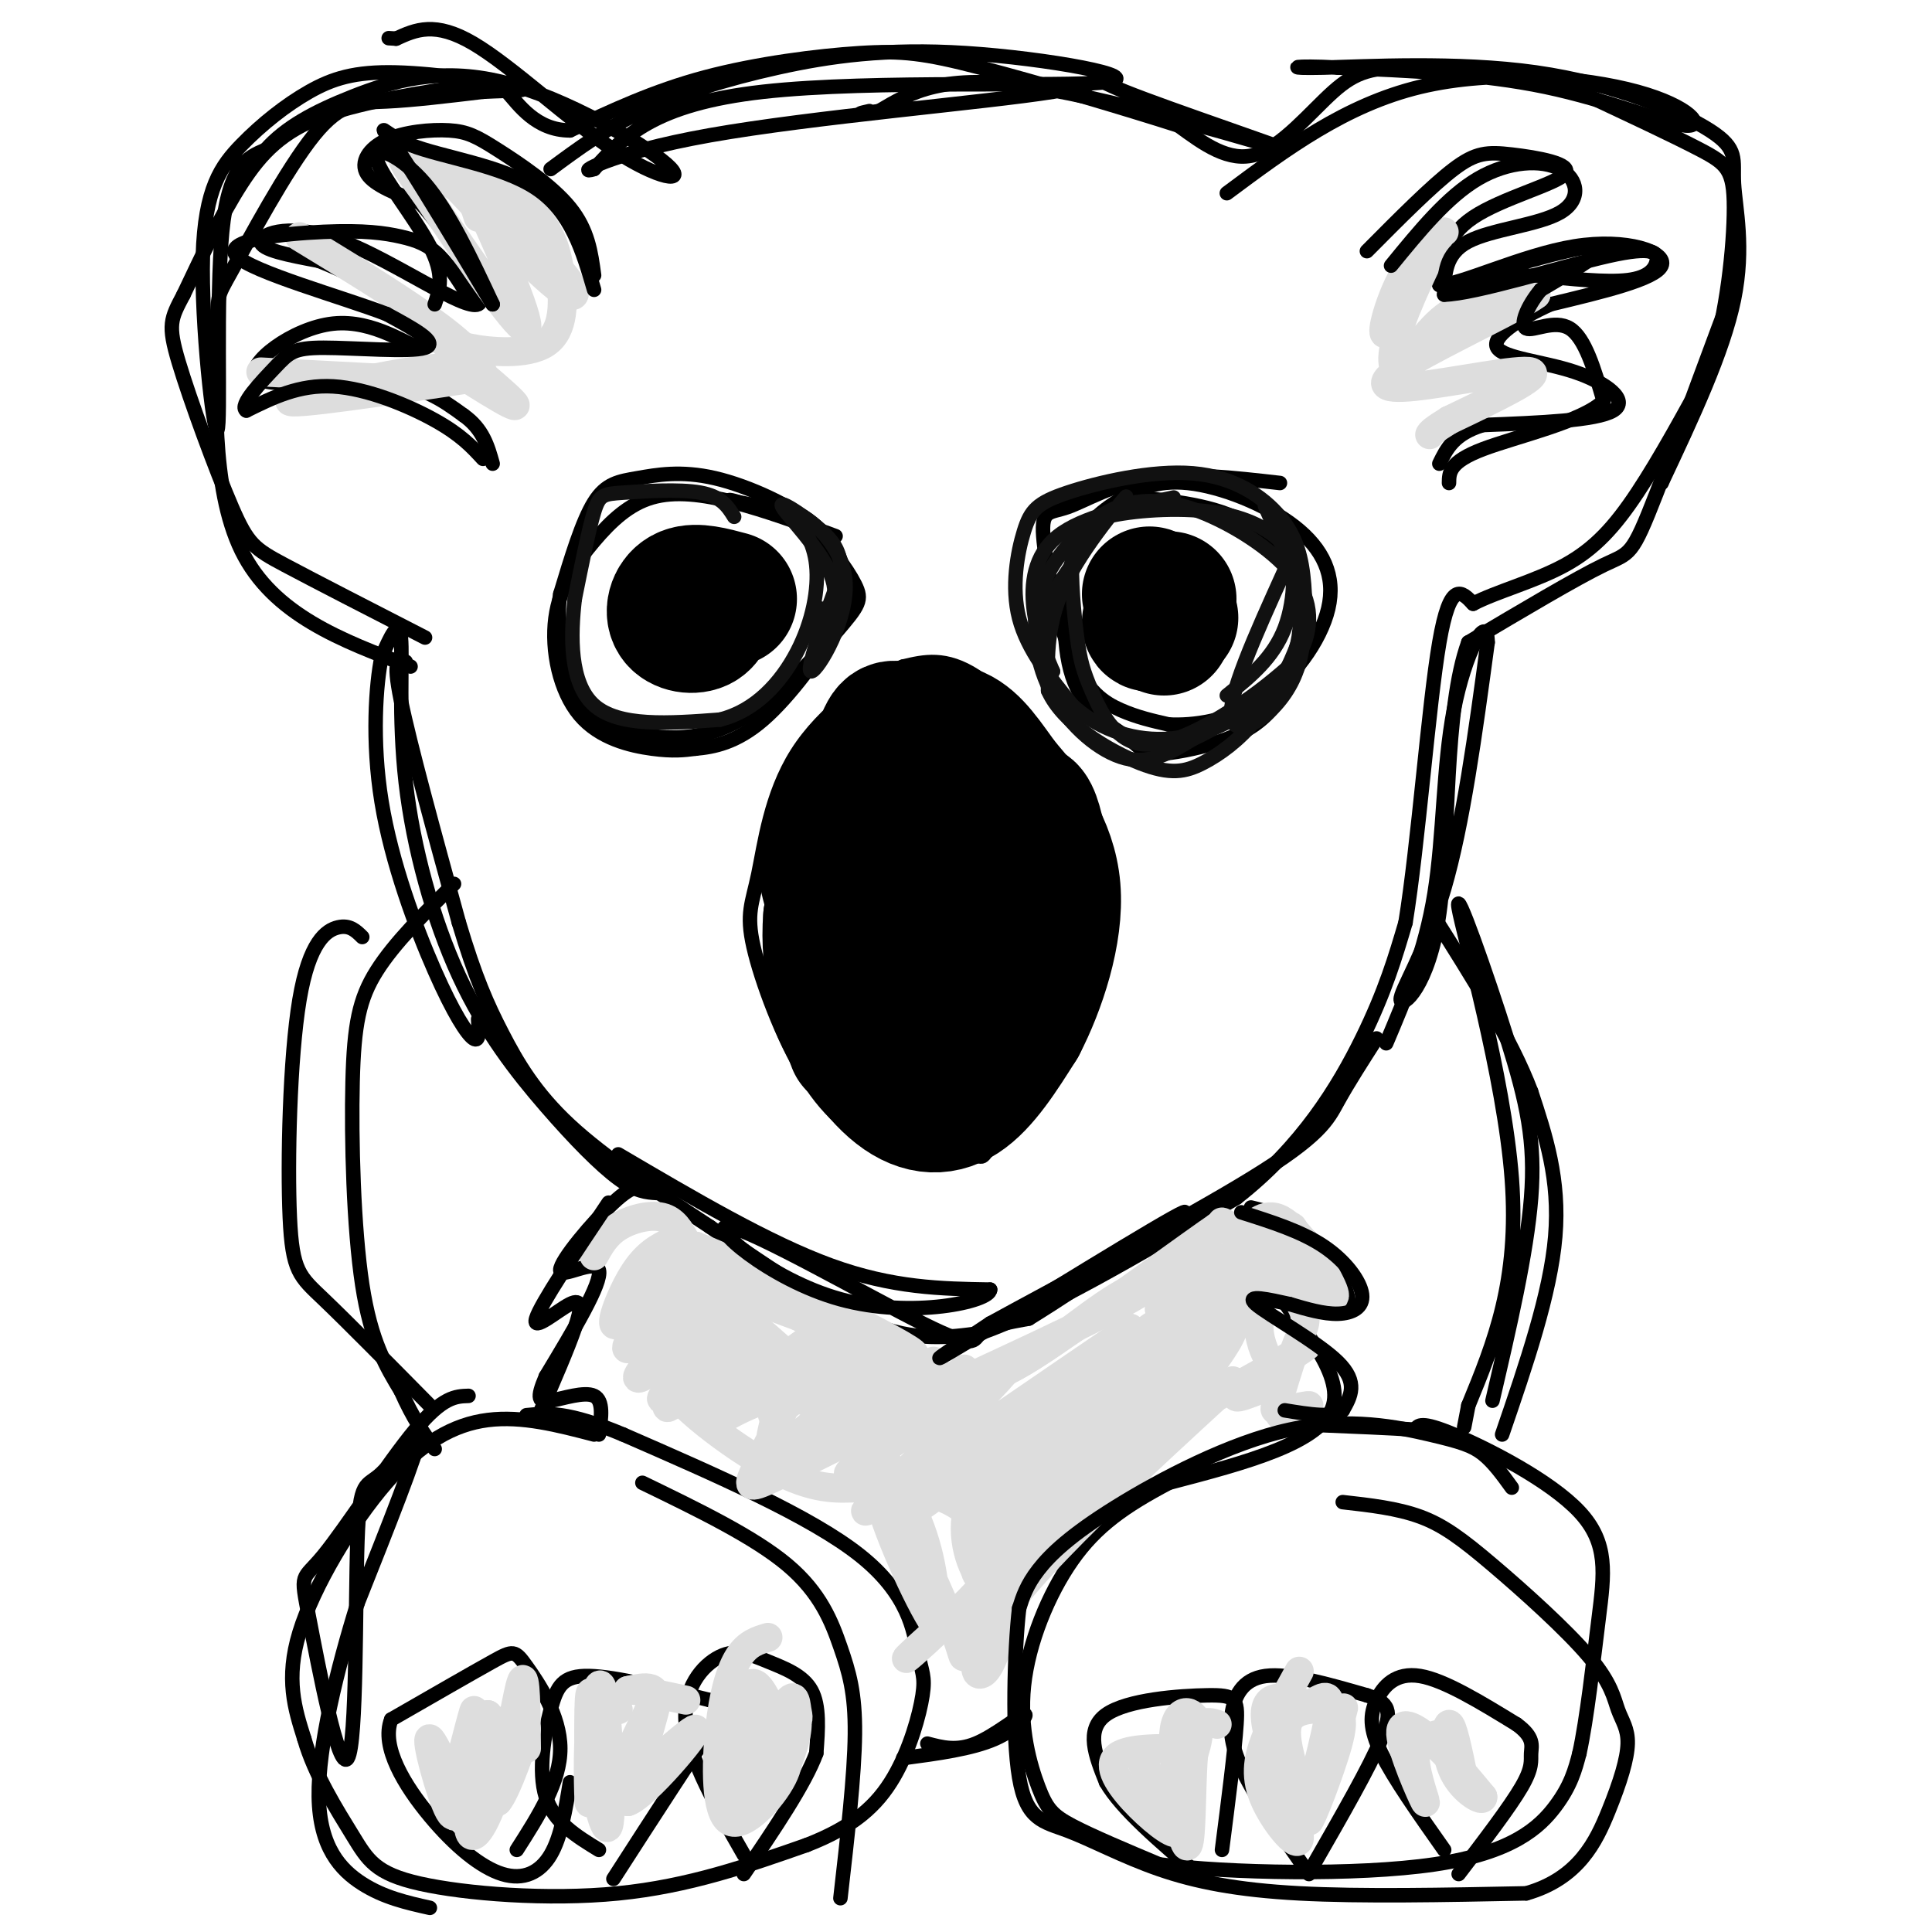 <svg viewBox='0 0 400 400' version='1.1' xmlns='http://www.w3.org/2000/svg' xmlns:xlink='http://www.w3.org/1999/xlink'><g fill='none' stroke='#000000' stroke-width='3' stroke-linecap='round' stroke-linejoin='round'><path d='M84,137c-1.417,-0.500 -2.833,-1.000 -1,8c1.833,9.000 6.917,27.500 12,46'/><path d='M95,191c3.405,11.440 5.917,17.042 9,23c3.083,5.958 6.738,12.274 14,19c7.262,6.726 18.131,13.863 29,21'/><path d='M147,254c10.822,7.622 23.378,16.178 33,20c9.622,3.822 16.311,2.911 23,2'/><path d='M203,276c12.667,-4.333 32.833,-16.167 53,-28'/><path d='M256,248c13.622,-10.622 21.178,-23.178 26,-33c4.822,-9.822 6.911,-16.911 9,-24'/><path d='M291,191c2.644,-16.267 4.756,-44.933 7,-58c2.244,-13.067 4.622,-10.533 7,-8'/><path d='M305,125c4.667,-2.464 12.833,-4.625 19,-8c6.167,-3.375 10.333,-7.964 15,-15c4.667,-7.036 9.833,-16.518 15,-26'/><path d='M354,76c3.571,-10.917 5.000,-25.208 5,-33c0.000,-7.792 -1.429,-9.083 -7,-12c-5.571,-2.917 -15.286,-7.458 -25,-12'/><path d='M327,19c-10.742,-3.065 -25.096,-4.729 -34,-5c-8.904,-0.271 -12.359,0.850 -17,5c-4.641,4.150 -10.469,11.329 -16,13c-5.531,1.671 -10.766,-2.164 -16,-6'/><path d='M244,26c-10.667,-3.419 -29.333,-8.968 -41,-12c-11.667,-3.032 -16.333,-3.547 -25,-3c-8.667,0.547 -21.333,2.156 -32,5c-10.667,2.844 -19.333,6.922 -28,11'/><path d='M118,27c-7.062,0.008 -10.715,-5.473 -13,-8c-2.285,-2.527 -3.200,-2.100 -10,-1c-6.800,1.100 -19.485,2.873 -28,6c-8.515,3.127 -12.862,7.608 -17,14c-4.138,6.392 -8.069,14.696 -12,23'/><path d='M38,61c-2.667,5.054 -3.333,6.190 -1,14c2.333,7.810 7.667,22.295 11,30c3.333,7.705 4.667,8.630 11,12c6.333,3.370 17.667,9.185 29,15'/><path d='M94,183c-6.185,6.125 -12.369,12.250 -16,18c-3.631,5.750 -4.708,11.125 -5,23c-0.292,11.875 0.202,30.250 2,42c1.798,11.750 4.899,16.875 8,22'/><path d='M83,288c2.500,5.667 4.750,8.833 7,12'/><path d='M134,246c-1.411,-0.446 -2.821,-0.893 -7,3c-4.179,3.893 -11.125,12.125 -11,14c0.125,1.875 7.321,-2.607 8,0c0.679,2.607 -5.161,12.304 -11,22'/><path d='M113,285c-2.000,4.690 -1.500,5.417 1,5c2.500,-0.417 7.000,-1.976 9,-1c2.000,0.976 1.500,4.488 1,8'/><path d='M259,250c3.867,0.933 7.733,1.867 12,6c4.267,4.133 8.933,11.467 8,14c-0.933,2.533 -7.467,0.267 -14,-2'/><path d='M265,268c1.778,4.089 13.222,15.311 11,23c-2.222,7.689 -18.111,11.844 -34,16'/><path d='M242,307c-9.149,4.835 -15.021,8.923 -20,16c-4.979,7.077 -9.067,17.144 -10,26c-0.933,8.856 1.287,16.500 3,21c1.713,4.500 2.918,5.857 7,8c4.082,2.143 11.041,5.071 18,8'/><path d='M240,386c14.250,1.821 40.875,2.375 57,0c16.125,-2.375 21.750,-7.679 25,-12c3.250,-4.321 4.125,-7.661 5,-11'/><path d='M327,363c1.533,-6.962 2.864,-18.866 4,-28c1.136,-9.134 2.075,-15.498 -4,-22c-6.075,-6.502 -19.164,-13.144 -26,-16c-6.836,-2.856 -7.418,-1.928 -8,-1'/><path d='M293,296c-4.833,-0.333 -12.917,-0.667 -21,-1'/><path d='M311,297c5.000,-14.583 10.000,-29.167 11,-41c1.000,-11.833 -2.000,-20.917 -5,-30'/><path d='M317,226c-4.167,-11.000 -12.083,-23.500 -20,-36'/><path d='M123,297c-7.464,-1.946 -14.929,-3.893 -22,-3c-7.071,0.893 -13.750,4.625 -21,13c-7.250,8.375 -15.071,21.393 -18,31c-2.929,9.607 -0.964,15.804 1,22'/><path d='M63,360c2.100,7.391 6.852,14.868 10,20c3.148,5.132 4.694,7.920 14,10c9.306,2.080 26.373,3.451 41,2c14.627,-1.451 26.813,-5.726 39,-10'/><path d='M167,382c9.739,-3.768 14.588,-8.189 18,-14c3.412,-5.811 5.389,-13.011 6,-17c0.611,-3.989 -0.143,-4.766 -1,-9c-0.857,-4.234 -1.816,-11.924 -12,-20c-10.184,-8.076 -29.592,-16.538 -49,-25'/><path d='M129,297c-11.500,-4.833 -15.750,-4.417 -20,-4'/><path d='M107,383c4.512,-7.054 9.024,-14.107 9,-21c-0.024,-6.893 -4.583,-13.625 -7,-17c-2.417,-3.375 -2.690,-3.393 -7,-1c-4.310,2.393 -12.655,7.196 -21,12'/><path d='M81,356c-2.199,5.643 2.802,13.750 8,20c5.198,6.250 10.592,10.644 15,12c4.408,1.356 7.831,-0.327 10,-4c2.169,-3.673 3.085,-9.337 4,-15'/><path d='M124,383c-4.673,-2.851 -9.345,-5.702 -11,-11c-1.655,-5.298 -0.292,-13.042 1,-18c1.292,-4.958 2.512,-7.131 8,-7c5.488,0.131 15.244,2.565 25,5'/><path d='M147,352c5.044,0.467 5.156,-0.867 1,5c-4.156,5.867 -12.578,18.933 -21,32'/><path d='M154,384c-5.632,-9.823 -11.263,-19.646 -12,-27c-0.737,-7.354 3.421,-12.239 7,-14c3.579,-1.761 6.579,-0.397 10,1c3.421,1.397 7.263,2.828 9,6c1.737,3.172 1.368,8.086 1,13'/><path d='M169,363c-2.333,6.333 -8.667,15.667 -15,25'/><path d='M253,383c1.321,-10.274 2.643,-20.548 3,-26c0.357,-5.452 -0.250,-6.083 -6,-6c-5.750,0.083 -16.643,0.881 -21,4c-4.357,3.119 -2.179,8.560 0,14'/><path d='M229,369c3.167,5.500 11.083,12.250 19,19'/><path d='M271,388c-5.071,-7.244 -10.143,-14.488 -13,-20c-2.857,-5.512 -3.500,-9.292 -3,-13c0.500,-3.708 2.143,-7.345 7,-8c4.857,-0.655 12.929,1.673 21,4'/><path d='M283,351c4.556,1.467 5.444,3.133 3,9c-2.444,5.867 -8.222,15.933 -14,26'/><path d='M299,383c-5.232,-7.417 -10.464,-14.833 -13,-20c-2.536,-5.167 -2.375,-8.083 -1,-11c1.375,-2.917 3.964,-5.833 9,-5c5.036,0.833 12.518,5.417 20,10'/><path d='M314,357c3.738,2.702 3.083,4.458 3,6c-0.083,1.542 0.405,2.869 -2,7c-2.405,4.131 -7.702,11.065 -13,18'/><path d='M192,361c3.030,0.804 6.060,1.607 10,0c3.940,-1.607 8.792,-5.625 10,-6c1.208,-0.375 -1.226,2.893 -6,5c-4.774,2.107 -11.887,3.054 -19,4'/><path d='M214,159c-0.679,-5.292 -1.357,-10.583 -5,-14c-3.643,-3.417 -10.250,-4.958 -14,-6c-3.750,-1.042 -4.643,-1.583 -9,2c-4.357,3.583 -12.179,11.292 -20,19'/><path d='M166,160c-4.341,6.091 -5.195,11.818 -5,21c0.195,9.182 1.437,21.818 3,30c1.563,8.182 3.447,11.909 6,15c2.553,3.091 5.777,5.545 9,8'/><path d='M179,234c4.050,1.297 9.676,0.538 14,0c4.324,-0.538 7.344,-0.856 12,-6c4.656,-5.144 10.946,-15.116 14,-21c3.054,-5.884 2.873,-7.681 1,-14c-1.873,-6.319 -5.436,-17.159 -9,-28'/><path d='M211,165c-1.427,-6.751 -0.494,-9.630 -2,-13c-1.506,-3.370 -5.451,-7.232 -10,-9c-4.549,-1.768 -9.702,-1.443 -15,0c-5.298,1.443 -10.740,4.005 -15,10c-4.260,5.995 -7.339,15.422 -9,21c-1.661,5.578 -1.903,7.308 0,14c1.903,6.692 5.952,18.346 10,30'/><path d='M170,218c5.129,7.020 12.952,9.570 19,11c6.048,1.430 10.321,1.741 16,-3c5.679,-4.741 12.762,-14.533 16,-20c3.238,-5.467 2.630,-6.609 3,-12c0.370,-5.391 1.718,-15.033 2,-21c0.282,-5.967 -0.501,-8.260 -5,-14c-4.499,-5.740 -12.714,-14.926 -19,-19c-6.286,-4.074 -10.643,-3.037 -15,-2'/><path d='M187,138c-6.867,2.392 -16.536,9.374 -22,18c-5.464,8.626 -6.723,18.898 -8,25c-1.277,6.102 -2.574,8.035 -1,15c1.574,6.965 6.017,18.962 11,27c4.983,8.038 10.505,12.117 17,14c6.495,1.883 13.961,1.571 17,2c3.039,0.429 1.650,1.600 5,-3c3.350,-4.600 11.441,-14.969 16,-22c4.559,-7.031 5.588,-10.723 6,-15c0.412,-4.277 0.206,-9.138 0,-14'/><path d='M228,185c-4.250,-8.929 -14.875,-24.250 -21,-32c-6.125,-7.750 -7.750,-7.929 -10,-8c-2.250,-0.071 -5.125,-0.036 -8,0'/><path d='M173,111c-7.246,-2.663 -14.492,-5.326 -21,-7c-6.508,-1.674 -12.277,-2.361 -17,-1c-4.723,1.361 -8.401,4.768 -12,9c-3.599,4.232 -7.119,9.289 -8,16c-0.881,6.711 0.878,15.076 5,20c4.122,4.924 10.606,6.407 15,7c4.394,0.593 6.697,0.297 9,0'/><path d='M144,155c3.691,-0.332 8.420,-1.162 14,-6c5.580,-4.838 12.011,-13.682 15,-19c2.989,-5.318 2.535,-7.109 2,-10c-0.535,-2.891 -1.152,-6.882 -6,-11c-4.848,-4.118 -13.928,-8.361 -21,-10c-7.072,-1.639 -12.135,-0.672 -16,0c-3.865,0.672 -6.533,1.049 -9,5c-2.467,3.951 -4.734,11.475 -7,19'/><path d='M116,123c-0.895,5.283 0.366,8.991 1,13c0.634,4.009 0.641,8.319 6,12c5.359,3.681 16.071,6.732 26,3c9.929,-3.732 19.074,-14.248 24,-20c4.926,-5.752 5.634,-6.741 4,-10c-1.634,-3.259 -5.610,-8.788 -10,-12c-4.390,-3.212 -9.195,-4.106 -14,-5'/><path d='M153,104c-2.667,-0.833 -2.333,-0.417 -2,0'/><path d='M265,100c-9.670,-1.101 -19.339,-2.202 -27,-1c-7.661,1.202 -13.312,4.706 -17,6c-3.688,1.294 -5.411,0.378 -5,6c0.411,5.622 2.957,17.783 6,25c3.043,7.217 6.584,9.491 10,11c3.416,1.509 6.708,2.255 10,3'/><path d='M242,150c4.968,0.250 12.388,-0.624 19,-5c6.612,-4.376 12.417,-12.252 14,-19c1.583,-6.748 -1.055,-12.367 -7,-17c-5.945,-4.633 -15.195,-8.280 -22,-9c-6.805,-0.720 -11.164,1.487 -15,4c-3.836,2.513 -7.148,5.330 -9,12c-1.852,6.670 -2.243,17.191 0,24c2.243,6.809 7.122,9.904 12,13'/><path d='M234,153c2.791,2.800 3.770,3.299 7,3c3.230,-0.299 8.712,-1.395 13,-3c4.288,-1.605 7.381,-3.717 10,-7c2.619,-3.283 4.764,-7.736 6,-11c1.236,-3.264 1.564,-5.340 0,-10c-1.564,-4.660 -5.018,-11.903 -11,-16c-5.982,-4.097 -14.491,-5.049 -23,-6'/><path d='M283,52c6.722,-6.774 13.445,-13.547 18,-17c4.555,-3.453 6.943,-3.585 12,-3c5.057,0.585 12.785,1.888 11,4c-1.785,2.112 -13.081,5.032 -19,9c-5.919,3.968 -6.459,8.984 -7,14'/><path d='M298,59c3.905,0.214 17.167,-6.250 28,-8c10.833,-1.750 19.238,1.214 18,4c-1.238,2.786 -12.119,5.393 -23,8'/><path d='M321,63c-6.805,3.091 -12.319,6.818 -11,9c1.319,2.182 9.470,2.818 16,5c6.530,2.182 11.437,5.909 8,8c-3.437,2.091 -15.219,2.545 -27,3'/><path d='M307,88c-6.000,1.833 -7.500,4.917 -9,8'/><path d='M123,57c-0.626,-4.683 -1.251,-9.367 -5,-14c-3.749,-4.633 -10.621,-9.217 -15,-12c-4.379,-2.783 -6.267,-3.767 -10,-4c-3.733,-0.233 -9.313,0.283 -13,2c-3.687,1.717 -5.482,4.633 -4,7c1.482,2.367 6.241,4.183 11,6'/><path d='M87,42c5.807,6.459 14.825,19.608 12,21c-2.825,1.392 -17.491,-8.971 -28,-13c-10.509,-4.029 -16.860,-1.722 -17,0c-0.140,1.722 5.930,2.861 12,4'/><path d='M66,54c4.978,1.981 11.424,4.935 16,9c4.576,4.065 7.281,9.241 5,9c-2.281,-0.241 -9.550,-5.900 -18,-5c-8.450,0.900 -18.083,8.358 -16,11c2.083,2.642 15.881,0.469 25,1c9.119,0.531 13.560,3.765 18,7'/><path d='M96,86c4.000,2.833 5.000,6.417 6,10'/></g>
<g fill='none' stroke='#000000' stroke-width='28' stroke-linecap='round' stroke-linejoin='round'><path d='M241,130c0.000,0.000 0.000,-1.000 0,-1'/><path d='M241,124c-1.583,2.167 -3.167,4.333 -3,5c0.167,0.667 2.083,-0.167 4,-1'/><path d='M242,128c0.667,-0.167 0.333,-0.083 0,0'/><path d='M151,124c-3.440,-0.929 -6.881,-1.857 -9,-1c-2.119,0.857 -2.917,3.500 -2,5c0.917,1.500 3.548,1.857 5,1c1.452,-0.857 1.726,-2.929 2,-5'/><path d='M147,124c0.167,-1.000 -0.417,-1.000 -1,-1'/><path d='M198,154c-3.622,2.113 -7.244,4.226 -12,7c-4.756,2.774 -10.646,6.207 -11,19c-0.354,12.793 4.828,34.944 6,34c1.172,-0.944 -1.665,-24.984 0,-38c1.665,-13.016 7.833,-15.008 14,-17'/><path d='M195,159c2.857,-2.940 3.000,-1.791 4,-1c1.000,0.791 2.856,1.222 5,6c2.144,4.778 4.577,13.902 5,24c0.423,10.098 -1.165,21.171 -1,18c0.165,-3.171 2.082,-20.585 4,-38'/><path d='M212,168c1.825,-2.536 4.386,10.124 4,20c-0.386,9.876 -3.719,16.967 -8,23c-4.281,6.033 -9.509,11.010 -10,7c-0.491,-4.010 3.754,-17.005 8,-30'/><path d='M206,188c1.435,-9.356 1.024,-17.745 0,-22c-1.024,-4.255 -2.660,-4.376 -7,-7c-4.340,-2.624 -11.383,-7.750 -16,-3c-4.617,4.750 -6.809,19.375 -9,34'/><path d='M174,190c-2.161,8.099 -3.064,11.346 -1,17c2.064,5.654 7.094,13.715 12,18c4.906,4.285 9.687,4.796 14,2c4.313,-2.796 8.156,-8.898 12,-15'/><path d='M211,212c3.931,-7.565 7.757,-18.976 7,-28c-0.757,-9.024 -6.098,-15.661 -10,-21c-3.902,-5.339 -6.366,-9.379 -10,-11c-3.634,-1.621 -8.440,-0.821 -11,-1c-2.560,-0.179 -2.874,-1.337 -5,5c-2.126,6.337 -6.063,20.168 -10,34'/><path d='M172,190c-0.833,10.000 2.083,18.000 5,26'/><path d='M242,124c0.000,0.000 -2.000,1.000 -2,1'/><path d='M240,125c-0.667,-0.167 -1.333,-1.083 -2,-2'/></g>
<g fill='none' stroke='#111111' stroke-width='3' stroke-linecap='round' stroke-linejoin='round'><path d='M152,107c-1.304,-2.101 -2.607,-4.202 -7,-5c-4.393,-0.798 -11.875,-0.292 -16,0c-4.125,0.292 -4.893,0.369 -6,4c-1.107,3.631 -2.554,10.815 -4,18'/><path d='M119,124c-0.889,7.556 -1.111,17.444 4,22c5.111,4.556 15.556,3.778 26,3'/><path d='M149,149c7.345,-1.762 12.708,-7.667 16,-14c3.292,-6.333 4.512,-13.095 4,-18c-0.512,-4.905 -2.756,-7.952 -5,-11'/><path d='M164,106c2.202,0.095 10.208,5.833 11,14c0.792,8.167 -5.631,18.762 -7,19c-1.369,0.238 2.315,-9.881 6,-20'/><path d='M174,119c0.389,-4.935 -1.638,-7.271 -5,-10c-3.362,-2.729 -8.059,-5.850 -7,-4c1.059,1.850 7.874,8.671 10,14c2.126,5.329 -0.437,9.164 -3,13'/><path d='M169,132c-0.333,1.167 0.333,-2.417 1,-6'/><path d='M243,103c-9.489,2.000 -18.978,4.000 -24,8c-5.022,4.000 -5.578,10.000 -5,15c0.578,5.000 2.289,9.000 4,13'/><path d='M218,139c-1.043,0.946 -5.651,-3.190 -2,-12c3.651,-8.810 15.560,-22.295 17,-24c1.440,-1.705 -7.589,8.370 -12,17c-4.411,8.630 -4.206,15.815 -4,23'/><path d='M217,143c3.043,6.860 12.650,12.510 19,15c6.350,2.490 9.442,1.819 13,0c3.558,-1.819 7.583,-4.787 11,-9c3.417,-4.213 6.228,-9.673 8,-14c1.772,-4.327 2.506,-7.522 2,-11c-0.506,-3.478 -2.253,-7.239 -4,-11'/><path d='M266,113c-2.798,-3.283 -7.791,-5.990 -15,-7c-7.209,-1.010 -16.632,-0.323 -22,1c-5.368,1.323 -6.681,3.281 -7,8c-0.319,4.719 0.357,12.198 1,17c0.643,4.802 1.255,6.926 3,11c1.745,4.074 4.624,10.097 10,11c5.376,0.903 13.250,-3.313 19,-7c5.750,-3.687 9.375,-6.843 13,-10'/><path d='M268,137c3.107,-4.385 4.376,-10.348 1,-16c-3.376,-5.652 -11.395,-10.995 -18,-14c-6.605,-3.005 -11.795,-3.673 -16,-3c-4.205,0.673 -7.425,2.686 -11,6c-3.575,3.314 -7.505,7.930 -9,14c-1.495,6.070 -0.556,13.596 3,20c3.556,6.404 9.730,11.687 15,13c5.270,1.313 9.635,-1.343 14,-4'/><path d='M247,153c6.196,-2.882 14.685,-8.089 19,-14c4.315,-5.911 4.454,-12.528 4,-18c-0.454,-5.472 -1.503,-9.799 -5,-14c-3.497,-4.201 -9.443,-8.278 -18,-9c-8.557,-0.722 -19.727,1.909 -26,4c-6.273,2.091 -7.650,3.640 -9,8c-1.350,4.360 -2.671,11.531 -1,18c1.671,6.469 6.336,12.234 11,18'/><path d='M222,146c4.956,4.645 11.847,7.259 19,7c7.153,-0.259 14.567,-3.389 20,-8c5.433,-4.611 8.886,-10.703 8,-19c-0.886,-8.297 -6.110,-18.799 -7,-21c-0.890,-2.201 2.555,3.900 6,10'/><path d='M268,115c1.833,6.298 3.417,17.042 0,25c-3.417,7.958 -11.833,13.131 -13,9c-1.167,-4.131 4.917,-17.565 11,-31'/><path d='M266,118c2.244,-2.778 2.356,5.778 0,12c-2.356,6.222 -7.178,10.111 -12,14'/></g>
<g fill='none' stroke='#DDDDDD' stroke-width='6' stroke-linecap='round' stroke-linejoin='round'><path d='M91,363c3.548,8.339 7.095,16.679 6,14c-1.095,-2.679 -6.833,-16.375 -8,-17c-1.167,-0.625 2.238,11.821 4,15c1.762,3.179 1.881,-2.911 2,-9'/><path d='M95,366c1.375,-5.510 3.812,-14.786 3,-11c-0.812,3.786 -4.872,20.635 -4,21c0.872,0.365 6.678,-15.753 9,-19c2.322,-3.247 1.161,6.376 0,16'/><path d='M103,373c1.690,-1.595 5.917,-13.583 6,-15c0.083,-1.417 -3.976,7.738 -6,9c-2.024,1.262 -2.012,-5.369 -2,-12'/><path d='M101,355c-1.502,3.442 -4.258,18.046 -4,23c0.258,4.954 3.531,0.257 6,-8c2.469,-8.257 4.134,-20.073 5,-22c0.866,-1.927 0.933,6.037 1,14'/><path d='M128,354c-0.804,-0.585 -1.608,-1.171 -3,-1c-1.392,0.171 -3.373,1.097 -3,8c0.373,6.903 3.100,19.781 4,17c0.900,-2.781 -0.029,-21.223 -1,-27c-0.971,-5.777 -1.986,1.112 -3,8'/><path d='M122,359c-0.440,5.738 -0.042,16.083 0,14c0.042,-2.083 -0.274,-16.595 0,-21c0.274,-4.405 1.137,1.298 2,7'/><path d='M124,359c0.381,4.393 0.333,11.875 3,9c2.667,-2.875 8.048,-16.107 9,-17c0.952,-0.893 -2.524,10.554 -6,22'/><path d='M130,373c3.416,-1.040 14.957,-14.640 14,-15c-0.957,-0.360 -14.411,12.518 -17,13c-2.589,0.482 5.689,-11.434 8,-17c2.311,-5.566 -1.344,-4.783 -5,-4'/><path d='M130,350c1.167,-0.333 6.583,0.833 12,2'/><path d='M159,339c-2.111,0.625 -4.222,1.250 -6,4c-1.778,2.750 -3.223,7.626 -4,15c-0.777,7.374 -0.886,17.247 2,19c2.886,1.753 8.768,-4.613 11,-9c2.232,-4.387 0.815,-6.794 -1,-11c-1.815,-4.206 -4.027,-10.209 -6,-8c-1.973,2.209 -3.707,12.631 -3,17c0.707,4.369 3.853,2.684 7,1'/><path d='M159,367c2.118,-1.768 3.914,-6.690 3,-10c-0.914,-3.310 -4.539,-5.010 -7,-5c-2.461,0.010 -3.758,1.728 -4,5c-0.242,3.272 0.570,8.097 2,10c1.430,1.903 3.478,0.883 5,1c1.522,0.117 2.517,1.371 4,-1c1.483,-2.371 3.453,-8.367 3,-11c-0.453,-2.633 -3.327,-1.902 -6,-1c-2.673,0.902 -5.143,1.973 -6,5c-0.857,3.027 -0.102,8.008 2,8c2.102,-0.008 5.551,-5.004 9,-10'/><path d='M164,358c1.647,-2.102 1.265,-2.356 1,-4c-0.265,-1.644 -0.411,-4.678 -3,0c-2.589,4.678 -7.620,17.067 -8,18c-0.380,0.933 3.891,-9.591 5,-12c1.109,-2.409 -0.946,3.295 -3,9'/><path d='M246,362c-6.619,-0.048 -13.238,-0.095 -15,2c-1.762,2.095 1.333,6.333 5,10c3.667,3.667 7.905,6.762 8,5c0.095,-1.762 -3.952,-8.381 -8,-15'/><path d='M236,364c0.727,1.925 6.545,14.238 8,14c1.455,-0.238 -1.455,-13.026 -1,-19c0.455,-5.974 4.273,-5.136 5,-2c0.727,3.136 -1.636,8.568 -4,14'/><path d='M244,371c-0.204,5.560 1.285,12.459 2,11c0.715,-1.459 0.654,-11.278 1,-17c0.346,-5.722 1.099,-7.349 2,-8c0.901,-0.651 1.951,-0.325 3,0'/><path d='M269,346c-2.676,4.844 -5.352,9.687 -7,14c-1.648,4.313 -2.266,8.094 0,13c2.266,4.906 7.418,10.936 7,7c-0.418,-3.936 -6.405,-17.839 -7,-24c-0.595,-6.161 4.203,-4.581 9,-3'/><path d='M271,353c2.751,-1.498 5.129,-3.742 4,3c-1.129,6.742 -5.766,22.469 -5,21c0.766,-1.469 6.933,-20.134 8,-23c1.067,-2.866 -2.967,10.067 -7,23'/><path d='M271,377c0.266,0.356 4.432,-10.255 6,-16c1.568,-5.745 0.537,-6.624 -2,-7c-2.537,-0.376 -6.582,-0.250 -8,2c-1.418,2.250 -0.209,6.625 1,11'/><path d='M298,359c-2.531,0.671 -5.062,1.343 -5,5c0.062,3.657 2.718,10.300 2,9c-0.718,-1.300 -4.809,-10.542 -5,-14c-0.191,-3.458 3.517,-1.131 7,2c3.483,3.131 6.742,7.065 10,11'/><path d='M307,372c0.286,1.298 -4.000,-0.958 -6,-5c-2.000,-4.042 -1.714,-9.869 -1,-10c0.714,-0.131 1.857,5.435 3,11'/><path d='M299,48c-3.222,2.556 -6.444,5.111 -9,10c-2.556,4.889 -4.444,12.111 -3,11c1.444,-1.111 6.222,-10.556 11,-20'/><path d='M298,49c-0.008,0.274 -5.528,10.960 -8,18c-2.472,7.040 -1.896,10.434 0,9c1.896,-1.434 5.113,-7.695 10,-11c4.887,-3.305 11.443,-3.652 18,-4'/><path d='M318,61c-2.727,2.169 -18.545,9.592 -26,14c-7.455,4.408 -6.545,5.802 1,5c7.545,-0.802 21.727,-3.801 24,-3c2.273,0.801 -7.364,5.400 -17,10'/><path d='M300,87c-3.500,2.167 -3.750,2.583 -4,3'/><path d='M99,45c-1.578,-4.778 -3.156,-9.556 0,-3c3.156,6.556 11.044,24.444 10,26c-1.044,1.556 -11.022,-13.222 -21,-28'/><path d='M88,40c-4.927,-6.654 -6.743,-9.289 -1,-6c5.743,3.289 19.046,12.501 26,19c6.954,6.499 7.558,10.285 3,7c-4.558,-3.285 -14.279,-13.643 -24,-24'/><path d='M92,36c-0.559,-3.044 10.044,1.347 16,6c5.956,4.653 7.267,9.567 8,15c0.733,5.433 0.890,11.386 -3,14c-3.890,2.614 -11.826,1.890 -16,1c-4.174,-0.890 -4.587,-1.945 -5,-3'/><path d='M92,69c-3.762,-2.524 -10.667,-7.333 -7,-4c3.667,3.333 17.905,14.810 21,18c3.095,3.190 -4.952,-1.905 -13,-7'/><path d='M93,76c-11.133,0.689 -32.467,5.911 -33,7c-0.533,1.089 19.733,-1.956 40,-5'/><path d='M100,78c0.333,-5.667 -18.833,-17.333 -38,-29'/><path d='M92,79c0.000,0.000 -38.000,-2.000 -38,-2'/><path d='M139,257c-2.643,1.298 -5.286,2.595 -8,7c-2.714,4.405 -5.500,11.917 -3,10c2.500,-1.917 10.286,-13.262 12,-15c1.714,-1.738 -2.643,6.131 -7,14'/><path d='M133,273c-2.532,4.385 -5.364,8.346 -1,5c4.364,-3.346 15.922,-14.000 15,-12c-0.922,2.000 -14.325,16.654 -15,19c-0.675,2.346 11.379,-7.615 16,-11c4.621,-3.385 1.811,-0.192 -1,3'/><path d='M147,277c-3.909,4.841 -13.182,15.442 -9,12c4.182,-3.442 21.818,-20.927 22,-21c0.182,-0.073 -17.091,17.265 -21,22c-3.909,4.735 5.545,-3.132 15,-11'/><path d='M154,279c-0.821,2.008 -10.375,12.528 -6,11c4.375,-1.528 22.678,-15.104 24,-16c1.322,-0.896 -14.337,10.887 -17,14c-2.663,3.113 7.668,-2.443 18,-8'/><path d='M173,280c4.788,-2.877 7.758,-6.070 3,-2c-4.758,4.070 -17.242,15.404 -16,15c1.242,-0.404 16.212,-12.544 20,-15c3.788,-2.456 -3.606,4.772 -11,12'/><path d='M169,290c3.108,-0.954 16.380,-9.338 14,-7c-2.380,2.338 -20.410,15.399 -18,15c2.410,-0.399 25.260,-14.257 28,-16c2.740,-1.743 -14.630,8.628 -32,19'/><path d='M161,301c-4.125,-0.049 1.563,-9.671 -1,-11c-2.563,-1.329 -13.377,5.636 -13,5c0.377,-0.636 11.947,-8.871 15,-8c3.053,0.871 -2.409,10.850 -5,16c-2.591,5.150 -2.312,5.471 3,3c5.312,-2.471 15.656,-7.736 26,-13'/><path d='M186,293c8.716,-5.519 17.506,-12.817 12,-8c-5.506,4.817 -25.310,21.749 -22,20c3.310,-1.749 29.733,-22.180 33,-23c3.267,-0.820 -16.620,17.972 -25,26c-8.380,8.028 -5.251,5.294 5,-2c10.251,-7.294 27.626,-19.147 45,-31'/><path d='M234,275c-7.283,6.856 -47.990,39.497 -45,38c2.990,-1.497 49.678,-37.133 59,-44c9.322,-6.867 -18.721,15.036 -33,29c-14.279,13.964 -14.794,19.990 -9,17c5.794,-2.990 17.897,-14.995 30,-27'/><path d='M236,288c11.323,-10.322 24.631,-22.628 21,-20c-3.631,2.628 -24.202,20.190 -37,33c-12.798,12.810 -17.822,20.866 -18,24c-0.178,3.134 4.491,1.344 19,-13c14.509,-14.344 38.860,-41.241 37,-40c-1.860,1.241 -29.930,30.621 -58,60'/><path d='M200,332c-13.522,13.212 -18.328,16.242 -2,2c16.328,-14.242 53.789,-45.756 57,-48c3.211,-2.244 -27.828,24.780 -42,41c-14.172,16.220 -11.478,21.634 -9,19c2.478,-2.634 4.739,-13.317 7,-24'/><path d='M211,322c2.273,-6.569 4.454,-10.991 2,-7c-2.454,3.991 -9.544,16.395 -12,23c-2.456,6.605 -0.277,7.409 -4,-2c-3.723,-9.409 -13.349,-29.033 -15,-34c-1.651,-4.967 4.671,4.724 8,13c3.329,8.276 3.664,15.138 4,22'/><path d='M194,337c-2.435,-2.546 -10.522,-19.911 -12,-27c-1.478,-7.089 3.654,-3.903 8,-2c4.346,1.903 7.908,2.524 11,6c3.092,3.476 5.715,9.808 6,13c0.285,3.192 -1.770,3.244 -4,0c-2.230,-3.244 -4.637,-9.784 -2,-17c2.637,-7.216 10.319,-15.108 18,-23'/><path d='M219,287c11.937,-8.056 32.779,-16.697 36,-14c3.221,2.697 -11.178,16.733 -9,18c2.178,1.267 20.932,-10.236 24,-12c3.068,-1.764 -9.552,6.210 -13,9c-3.448,2.790 2.276,0.395 8,-2'/><path d='M265,286c-0.511,-2.346 -5.789,-7.212 -4,-15c1.789,-7.788 10.644,-18.500 5,-17c-5.644,1.500 -25.789,15.212 -26,17c-0.211,1.788 19.511,-8.346 23,-10c3.489,-1.654 -9.256,5.173 -22,12'/><path d='M241,273c-4.500,2.667 -4.750,3.333 -5,4'/><path d='M256,263c-7.375,0.187 -14.750,0.373 -22,4c-7.250,3.627 -14.376,10.694 -24,16c-9.624,5.306 -21.745,8.852 -17,6c4.745,-2.852 26.356,-12.100 39,-19c12.644,-6.900 16.322,-11.450 20,-16'/><path d='M252,254c-3.643,2.411 -22.750,16.440 -34,24c-11.250,7.560 -14.644,8.651 -22,7c-7.356,-1.651 -18.673,-6.043 -28,-11c-9.327,-4.957 -16.663,-10.478 -24,-16'/><path d='M144,258c8.444,3.156 41.556,19.044 45,22c3.444,2.956 -22.778,-7.022 -49,-17'/><path d='M140,263c0.209,3.893 25.231,22.126 27,22c1.769,-0.126 -19.716,-18.611 -26,-22c-6.284,-3.389 2.633,8.317 11,16c8.367,7.683 16.183,11.341 24,15'/><path d='M176,294c0.568,0.783 -10.013,-4.759 -20,-8c-9.987,-3.241 -19.381,-4.180 -18,0c1.381,4.180 13.537,13.480 22,18c8.463,4.520 13.231,4.260 18,4'/><path d='M257,256c2.600,-2.844 5.200,-5.689 9,-3c3.800,2.689 8.800,10.911 10,14c1.200,3.089 -1.400,1.044 -4,-1'/><path d='M272,266c-5.726,-3.826 -18.040,-12.892 -19,-13c-0.960,-0.108 9.434,8.740 14,14c4.566,5.260 3.305,6.931 2,10c-1.305,3.069 -2.652,7.534 -4,12'/><path d='M265,289c-1.048,2.619 -1.667,3.167 0,3c1.667,-0.167 5.619,-1.048 6,-1c0.381,0.048 -2.810,1.024 -6,2'/><path d='M142,257c-1.222,-2.200 -2.444,-4.400 -5,-5c-2.556,-0.600 -6.444,0.400 -9,2c-2.556,1.600 -3.778,3.800 -5,6'/></g>
<g fill='none' stroke='#000000' stroke-width='3' stroke-linecap='round' stroke-linejoin='round'><path d='M257,251c6.190,1.958 12.381,3.917 17,7c4.619,3.083 7.667,7.292 8,10c0.333,2.708 -2.048,3.917 -5,4c-2.952,0.083 -6.476,-0.958 -10,-2'/><path d='M267,270c-4.131,-0.905 -9.458,-2.167 -7,0c2.458,2.167 12.702,7.762 17,12c4.298,4.238 2.649,7.119 1,10'/><path d='M278,292c-1.833,1.667 -6.917,0.833 -12,0'/><path d='M126,249c-7.060,10.530 -14.119,21.060 -15,24c-0.881,2.940 4.417,-1.708 7,-3c2.583,-1.292 2.452,0.774 1,5c-1.452,4.226 -4.226,10.613 -7,17'/><path d='M100,95c-2.289,-2.489 -4.578,-4.978 -10,-8c-5.422,-3.022 -13.978,-6.578 -21,-7c-7.022,-0.422 -12.511,2.289 -18,5'/><path d='M51,85c-1.671,-1.000 3.150,-6.000 6,-9c2.850,-3.000 3.729,-4.000 10,-4c6.271,0.000 17.935,1.000 21,0c3.065,-1.000 -2.467,-4.000 -8,-7'/><path d='M80,65c-9.120,-3.490 -27.919,-8.714 -31,-12c-3.081,-3.286 9.556,-4.633 18,-5c8.444,-0.367 12.697,0.247 16,1c3.303,0.753 5.658,1.644 8,4c2.342,2.356 4.671,6.178 7,10'/><path d='M90,63c1.036,-3.036 2.071,-6.071 -1,-12c-3.071,-5.929 -10.250,-14.750 -11,-18c-0.750,-3.250 4.929,-0.929 10,5c5.071,5.929 9.536,15.464 14,25'/><path d='M102,63c-1.882,-2.955 -13.587,-22.844 -19,-31c-5.413,-8.156 -4.534,-4.581 2,-2c6.534,2.581 18.724,4.166 26,9c7.276,4.834 9.638,12.917 12,21'/><path d='M288,55c5.826,-7.139 11.652,-14.278 18,-18c6.348,-3.722 13.217,-4.029 17,-2c3.783,2.029 4.480,6.392 0,9c-4.480,2.608 -14.137,3.459 -19,6c-4.863,2.541 -4.931,6.770 -5,11'/><path d='M299,61c6.285,-0.104 24.499,-5.863 34,-8c9.501,-2.137 10.289,-0.652 10,1c-0.289,1.652 -1.654,3.472 -6,4c-4.346,0.528 -11.673,-0.236 -19,-1'/><path d='M318,57c-7.786,0.595 -17.750,2.583 -14,1c3.750,-1.583 21.214,-6.738 26,-7c4.786,-0.262 -3.107,4.369 -11,9'/><path d='M319,60c-2.833,3.381 -4.417,7.333 -3,8c1.417,0.667 5.833,-1.952 9,0c3.167,1.952 5.083,8.476 7,15'/><path d='M332,83c-4.156,4.244 -18.044,7.356 -25,10c-6.956,2.644 -6.978,4.822 -7,7'/><path d='M313,308c-1.910,-2.641 -3.821,-5.283 -6,-7c-2.179,-1.717 -4.628,-2.510 -11,-4c-6.372,-1.490 -16.667,-3.678 -29,-1c-12.333,2.678 -26.705,10.221 -36,16c-9.295,5.779 -13.513,9.794 -16,13c-2.487,3.206 -3.244,5.603 -4,8'/><path d='M211,333c-1.001,8.606 -1.503,26.121 0,35c1.503,8.879 5.011,9.122 10,11c4.989,1.878 11.459,5.390 19,8c7.541,2.610 16.155,4.317 29,5c12.845,0.683 29.923,0.341 47,0'/><path d='M316,392c10.853,-3.086 14.484,-10.801 17,-17c2.516,-6.199 3.917,-10.882 4,-14c0.083,-3.118 -1.152,-4.670 -2,-7c-0.848,-2.330 -1.310,-5.439 -6,-11c-4.690,-5.561 -13.609,-13.574 -20,-19c-6.391,-5.426 -10.255,-8.265 -15,-10c-4.745,-1.735 -10.373,-2.368 -16,-3'/><path d='M309,290c3.542,-15.204 7.085,-30.408 8,-42c0.915,-11.592 -0.796,-19.571 -5,-33c-4.204,-13.429 -10.901,-32.308 -10,-27c0.901,5.308 9.400,34.802 11,56c1.600,21.198 -3.700,34.099 -9,47'/><path d='M304,291c-1.500,7.833 -0.750,3.917 0,0'/><path d='M75,194c-1.289,-1.281 -2.577,-2.561 -5,-2c-2.423,0.561 -5.979,2.965 -8,15c-2.021,12.035 -2.506,33.702 -2,45c0.506,11.298 2.002,12.228 7,17c4.998,4.772 13.499,13.386 22,22'/><path d='M97,289c-2.650,0.081 -5.301,0.161 -11,7c-5.699,6.839 -14.447,20.436 -19,26c-4.553,5.564 -4.911,3.096 -3,13c1.911,9.904 6.092,32.182 8,29c1.908,-3.182 1.542,-31.822 2,-45c0.458,-13.178 1.739,-10.894 5,-14c3.261,-3.106 8.503,-11.602 8,-8c-0.503,3.602 -6.752,19.301 -13,35'/><path d='M74,332c-4.190,13.452 -8.167,29.583 -8,40c0.167,10.417 4.476,15.119 9,18c4.524,2.881 9.262,3.940 14,5'/><path d='M133,307c11.542,5.595 23.083,11.190 30,17c6.917,5.810 9.208,11.833 11,17c1.792,5.167 3.083,9.476 3,18c-0.083,8.524 -1.542,21.262 -3,34'/><path d='M128,239c15.583,9.167 31.167,18.333 44,23c12.833,4.667 22.917,4.833 33,5'/><path d='M205,267c0.086,2.450 -16.198,6.076 -31,2c-14.802,-4.076 -28.122,-15.856 -23,-15c5.122,0.856 28.687,14.346 40,20c11.313,5.654 10.375,3.473 12,2c1.625,-1.473 5.812,-2.236 10,-3'/><path d='M213,273c11.524,-7.095 35.333,-23.333 32,-22c-3.333,1.333 -33.810,20.238 -45,27c-11.190,6.762 -3.095,1.381 5,-4'/><path d='M205,274c12.012,-6.607 39.542,-21.125 54,-30c14.458,-8.875 15.845,-12.107 18,-16c2.155,-3.893 5.077,-8.446 8,-13'/><path d='M136,247c-2.140,-0.129 -4.279,-0.259 -8,-3c-3.721,-2.741 -9.022,-8.094 -15,-15c-5.978,-6.906 -12.633,-15.367 -18,-27c-5.367,-11.633 -9.445,-26.440 -11,-40c-1.555,-13.560 -0.587,-25.874 -1,-30c-0.413,-4.126 -2.206,-0.063 -4,4'/><path d='M79,136c-1.161,5.528 -2.064,17.348 0,30c2.064,12.652 7.094,26.137 11,35c3.906,8.863 6.687,13.104 8,14c1.313,0.896 1.156,-1.552 1,-4'/><path d='M85,138c-14.250,-5.372 -28.500,-10.744 -35,-24c-6.500,-13.256 -5.250,-34.394 -5,-44c0.250,-9.606 -0.500,-7.678 3,-14c3.500,-6.322 11.250,-20.894 17,-28c5.750,-7.106 9.500,-6.744 15,-7c5.500,-0.256 12.750,-1.128 20,-2'/><path d='M100,19c5.955,-0.324 10.841,-0.135 7,-1c-3.841,-0.865 -16.411,-2.785 -25,-3c-8.589,-0.215 -13.198,1.276 -18,4c-4.802,2.724 -9.798,6.680 -14,11c-4.202,4.320 -7.611,9.003 -8,23c-0.389,13.997 2.241,37.307 3,36c0.759,-1.307 -0.355,-27.231 1,-41c1.355,-13.769 5.177,-15.385 9,-17'/><path d='M55,31c4.159,-4.675 10.057,-7.862 18,-11c7.943,-3.138 17.932,-6.228 31,-3c13.068,3.228 29.214,12.772 34,17c4.786,4.228 -1.788,3.138 -11,-3c-9.212,-6.138 -21.060,-17.325 -29,-22c-7.940,-4.675 -11.970,-2.837 -16,-1'/><path d='M82,8c-2.667,-0.167 -1.333,-0.083 0,0'/><path d='M114,35c5.671,-4.195 11.341,-8.390 19,-12c7.659,-3.610 17.306,-6.636 28,-9c10.694,-2.364 22.433,-4.067 39,-3c16.567,1.067 37.960,4.903 29,6c-8.960,1.097 -48.274,-0.544 -71,2c-22.726,2.544 -28.863,9.272 -35,16'/><path d='M123,35c-4.239,1.368 2.662,-3.213 24,-7c21.338,-3.787 57.113,-6.780 71,-9c13.887,-2.220 5.887,-3.667 15,0c9.113,3.667 35.338,12.449 33,12c-2.338,-0.449 -33.239,-10.128 -52,-13c-18.761,-2.872 -25.380,1.064 -32,5'/><path d='M182,23c-5.667,0.833 -3.833,0.417 -2,0'/><path d='M254,40c12.276,-9.142 24.552,-18.284 40,-22c15.448,-3.716 34.069,-2.006 45,1c10.931,3.006 14.174,7.309 10,7c-4.174,-0.309 -15.764,-5.231 -29,-8c-13.236,-2.769 -28.118,-3.384 -43,-4'/><path d='M277,14c-9.435,-0.513 -11.522,0.203 -3,0c8.522,-0.203 27.654,-1.325 44,1c16.346,2.325 29.907,8.097 36,12c6.093,3.903 4.717,5.935 5,11c0.283,5.065 2.224,13.161 0,24c-2.224,10.839 -8.612,24.419 -15,38'/><path d='M344,100c1.673,-4.963 13.356,-36.372 14,-38c0.644,-1.628 -9.750,26.523 -15,40c-5.250,13.477 -5.357,12.279 -11,15c-5.643,2.721 -16.821,9.360 -28,16'/><path d='M304,133c-5.091,13.863 -3.818,40.520 -6,56c-2.182,15.480 -7.818,19.783 -8,18c-0.182,-1.783 5.091,-9.652 9,-23c3.909,-13.348 6.455,-32.174 9,-51'/><path d='M308,133c-0.071,-6.619 -4.750,2.333 -7,14c-2.250,11.667 -2.071,26.048 -4,38c-1.929,11.952 -5.964,21.476 -10,31'/></g>
</svg>